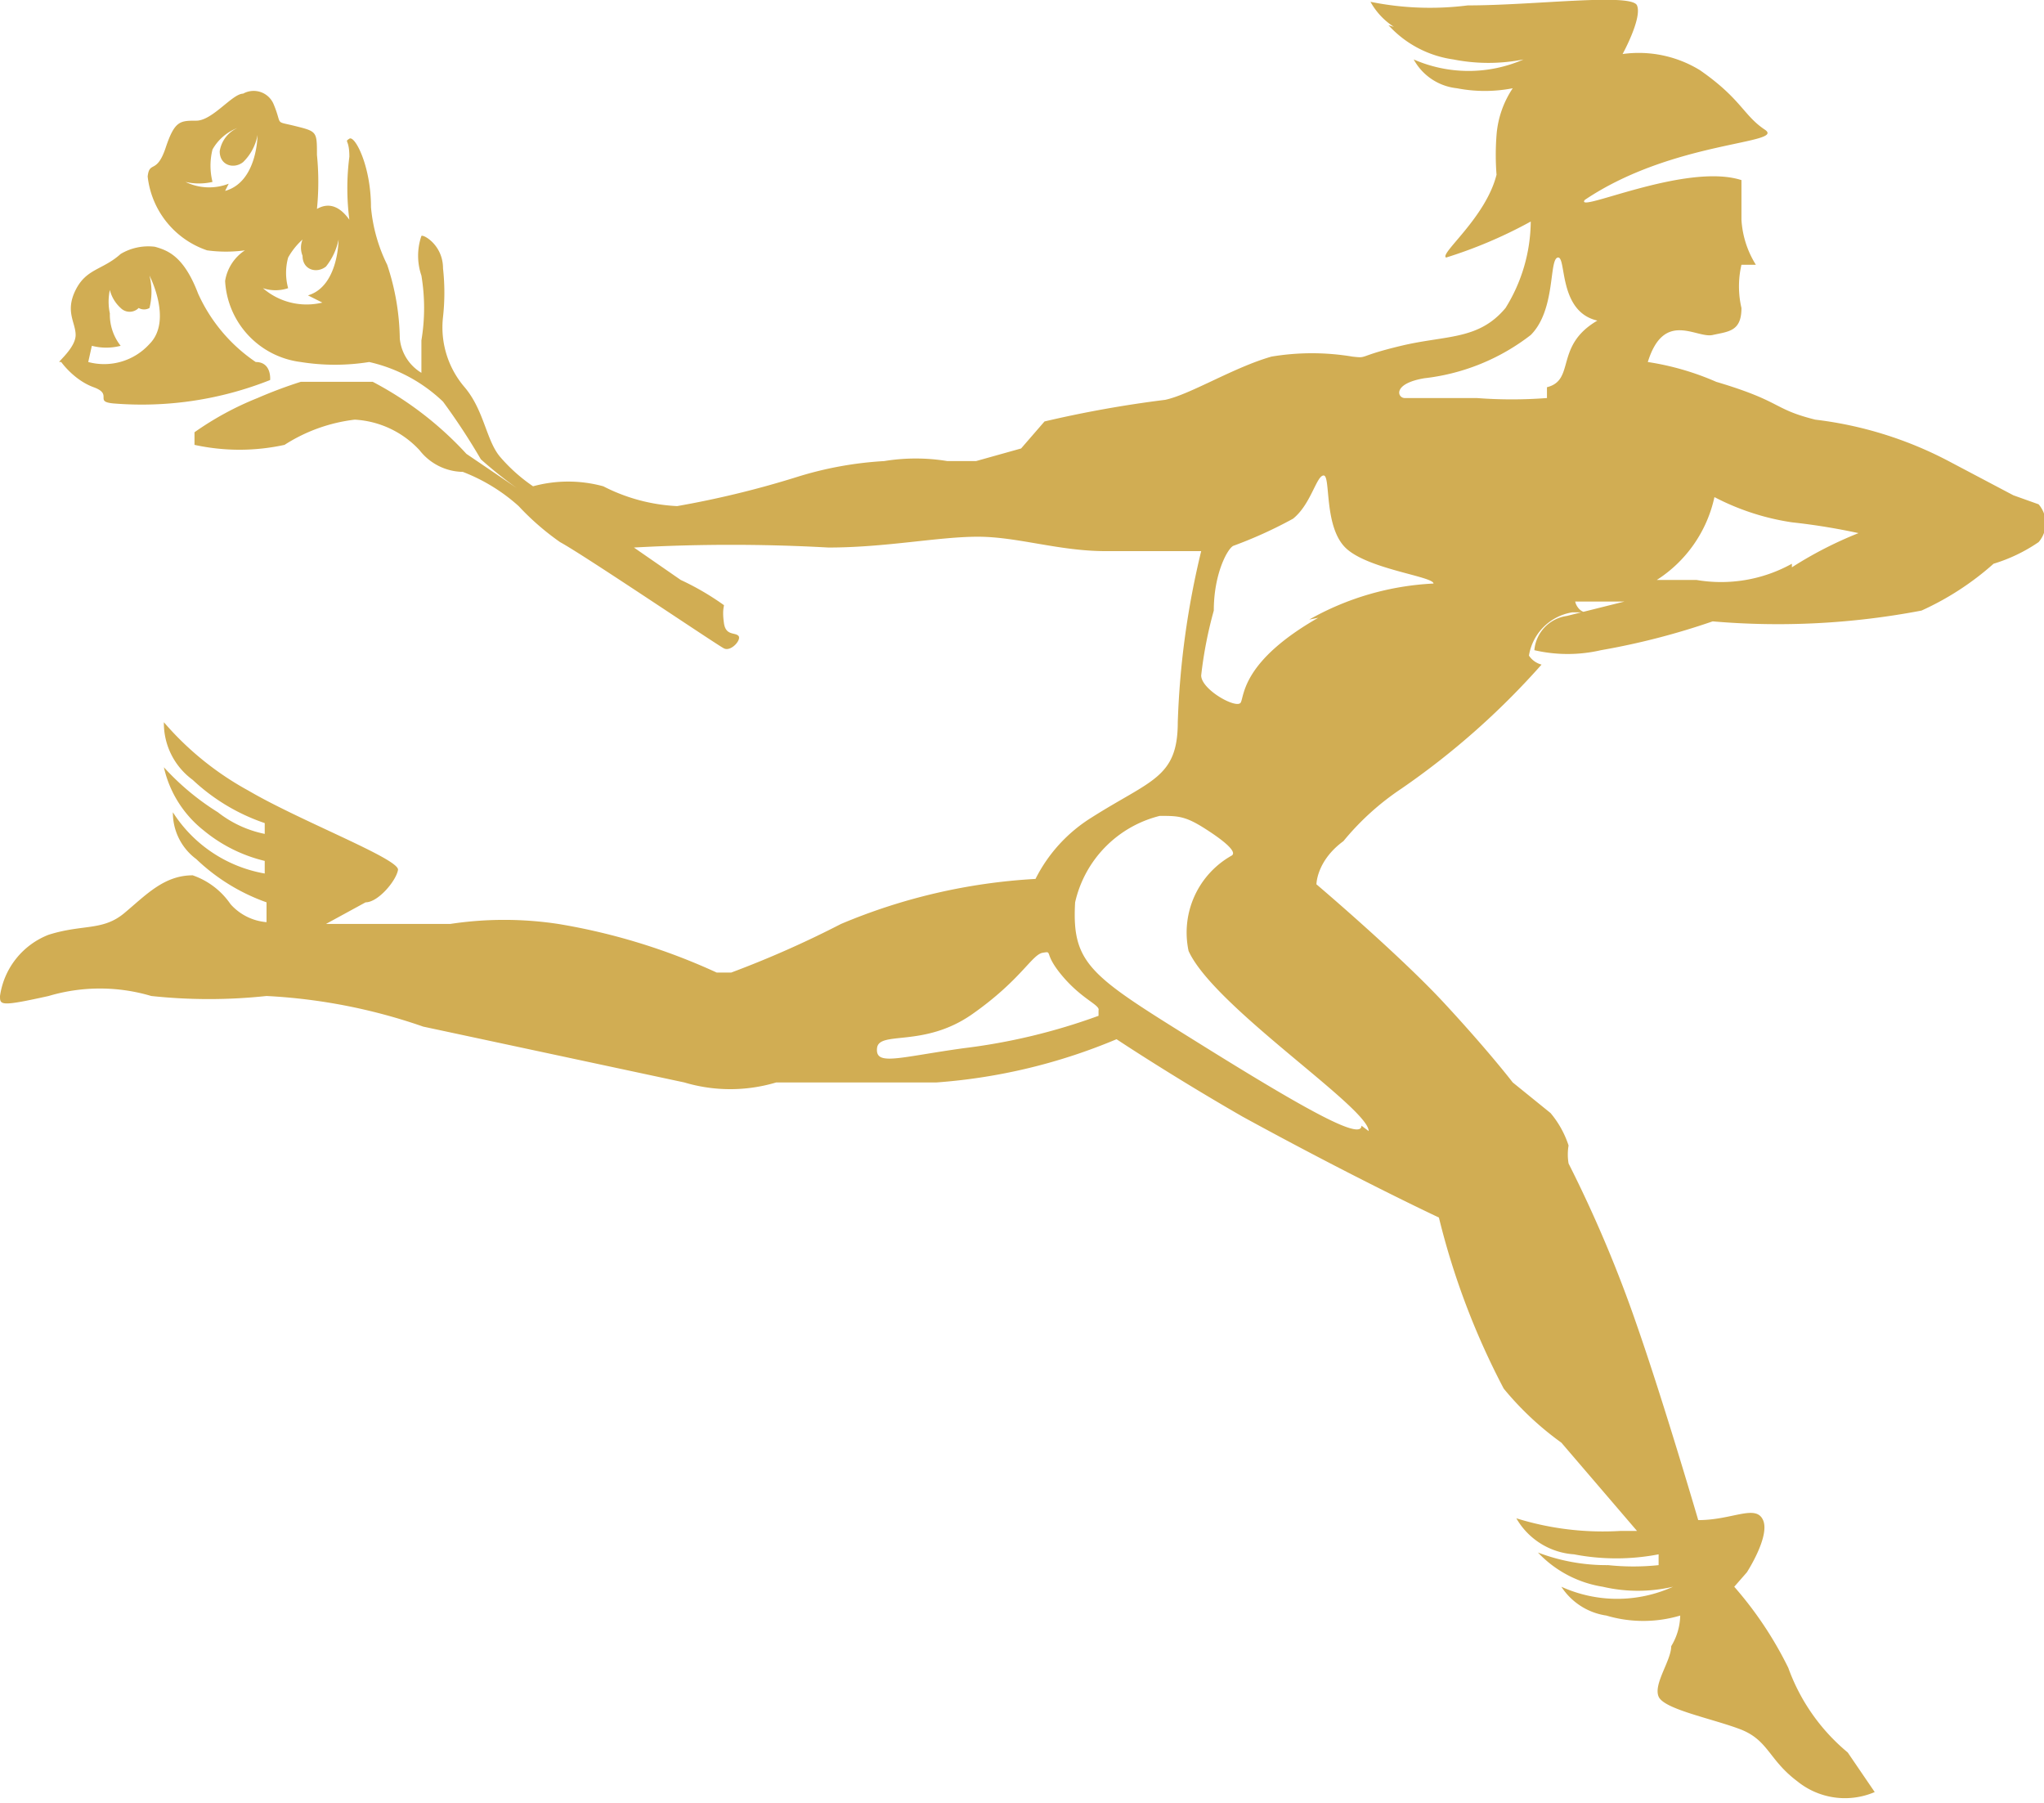 <svg id="SVG_favicon" xmlns="http://www.w3.org/2000/svg" viewBox="0 0 11.35 10.01">
  <path d="M12.28,6.12a.81.81,0,0,1-.53.09h-.22a.73.73,0,0,0,.32-.46,1.36,1.36,0,0,0,.43.14,3.57,3.57,0,0,1,.37.06,2.18,2.18,0,0,0-.37.19m-1.36-.94a2.56,2.56,0,0,1-.39,0c-.17,0-.36,0-.4,0s-.07-.08.11-.11a1.18,1.18,0,0,0,.59-.24c.14-.14.1-.42.15-.43s0,.3.22.35c-.24.14-.12.33-.28.37M9.65,6.42c-.42.24-.41.43-.43.47S9,6.82,9,6.74a2.29,2.29,0,0,1,.07-.36c0-.21.08-.35.11-.36a2.41,2.41,0,0,0,.33-.15c.1-.08.13-.24.17-.24s0,.28.12.4.49.16.49.2a1.55,1.55,0,0,0-.69.2m.29,2.81c0,.08-.28-.07-.89-.45S8.28,8.35,8.3,8a.64.64,0,0,1,.47-.48c.1,0,.14,0,.25.07s.18.13.15.15a.49.49,0,0,0-.24.53c.14.31,1,.87,1,1m-1.5-.64a3.36,3.36,0,0,1-.75.18c-.36.05-.49.1-.48,0s.26,0,.53-.19.33-.33.39-.34,0,0,.11.13.21.16.2.19M4.12,4.67a.37.37,0,0,1-.33-.08s0,0,0,0a.22.22,0,0,0,.14,0,.32.32,0,0,1,0-.17.39.39,0,0,1,.08-.1s0,0,0,0a.12.12,0,0,0,0,.09c0,.08.08.1.13.06a.35.35,0,0,0,.07-.15s0,0,0,0,0,.26-.17.31m-.44-.62A.3.3,0,0,1,3.36,4s0-.05,0,0a.33.33,0,0,0,.15,0,.37.37,0,0,1,0-.18.27.27,0,0,1,.14-.12s0,0,0,0a.17.17,0,0,0-.1.13c0,.08.08.1.13.06a.28.28,0,0,0,.08-.15s0,0,0,0,0,.26-.18.31m9.93,1.69h0l-.36-.19a2.13,2.13,0,0,0-.74-.23c-.24-.06-.18-.1-.55-.21A1.51,1.51,0,0,0,11.48,5c.09-.29.27-.13.36-.15S12,4.83,12,4.7A.53.53,0,0,1,12,4.46l.08,0a0,0,0,0,0,0,0A.53.53,0,0,1,12,4.21c0-.1,0-.18,0-.22-.31-.1-.93.19-.87.11.49-.33,1.12-.31,1-.39s-.13-.17-.36-.33a.65.65,0,0,0-.43-.09s.11-.2.08-.27-.57,0-.94,0A1.66,1.66,0,0,1,9.94,3a.39.39,0,0,0,.31.2,1.19,1.19,0,0,0,.46,0s0,0,0,0a.92.92,0,0,1-.29,0,1.59,1.59,0,0,1-.38-.07.6.6,0,0,0,.36.19,1,1,0,0,0,.39,0l0,0a.76.76,0,0,1-.61,0,.31.31,0,0,0,.24.16.81.81,0,0,0,.31,0,.54.54,0,0,0-.09.26,1.43,1.43,0,0,0,0,.22c-.06.24-.32.44-.28.46a2.55,2.55,0,0,0,.47-.2.92.92,0,0,1-.14.48c-.15.18-.33.15-.58.21s-.18.07-.27.06a1.36,1.36,0,0,0-.45,0c-.21.06-.45.21-.59.24a6.37,6.37,0,0,0-.67.12L8,5.48l-.25.07-.16,0a1.08,1.08,0,0,0-.35,0,2,2,0,0,0-.49.09,5.28,5.28,0,0,1-.66.16,1,1,0,0,1-.41-.11.74.74,0,0,0-.39,0,.93.93,0,0,1-.18-.16c-.08-.09-.09-.26-.2-.39a.51.51,0,0,1-.12-.39,1.22,1.22,0,0,0,0-.27c0-.13-.11-.19-.12-.18a.34.34,0,0,0,0,.22,1.09,1.09,0,0,1,0,.36c0,.07,0,.18,0,.18a.25.25,0,0,1-.12-.19,1.35,1.35,0,0,0-.07-.41.9.9,0,0,1-.09-.32c0-.23-.09-.4-.12-.38s0,0,0,.1a1.36,1.36,0,0,0,0,.35h0c-.05-.07-.11-.1-.18-.06l0,0a1.51,1.51,0,0,0,0-.3c0-.13,0-.13-.12-.16s-.07,0-.12-.12a.12.12,0,0,0-.17-.06c-.06,0-.17.15-.26.15s-.12,0-.17.15-.09.07-.1.16a.49.49,0,0,0,.33.41.78.78,0,0,0,.21,0,.25.25,0,0,0-.11.17A.48.48,0,0,0,4,5a1.2,1.2,0,0,0,.38,0,.87.87,0,0,1,.41.22A3.57,3.57,0,0,1,5,5.54a2.33,2.33,0,0,0,.2.16h0s0,0,0,0l-.28-.19a1.91,1.91,0,0,0-.52-.4s-.1,0-.21,0H4a2.5,2.5,0,0,0-.24.09,1.7,1.7,0,0,0-.35.19s0,.06,0,.07a1.17,1.17,0,0,0,.5,0,.92.92,0,0,1,.39-.14.53.53,0,0,1,.36.17.31.31,0,0,0,.24.12,1,1,0,0,1,.31.19A1.45,1.45,0,0,0,5.44,6c.13.07.87.57.91.59s.1-.05.08-.07-.07,0-.08-.07,0-.09,0-.1a1.49,1.49,0,0,0-.24-.14l-.26-.18a9.73,9.73,0,0,1,1.08,0c.32,0,.61-.06.83-.06s.45.08.71.08H9A4.66,4.66,0,0,0,8.87,7c0,.31-.15.32-.48.53a.85.85,0,0,0-.31.34A3.24,3.24,0,0,0,7,8.12a5.63,5.63,0,0,1-.61.27H6.31a3.45,3.45,0,0,0-.88-.27,2,2,0,0,0-.6,0H4.14L4.36,8c.07,0,.17-.12.18-.18S4,7.55,3.71,7.38A1.68,1.68,0,0,1,3.24,7a.39.39,0,0,0,.16.32,1.1,1.1,0,0,0,.4.24h0v.06a.62.62,0,0,1-.26-.12,1.42,1.42,0,0,1-.3-.25.62.62,0,0,0,.22.35.84.84,0,0,0,.34.17v.07a.76.76,0,0,1-.51-.34.32.32,0,0,0,.13.26A1.09,1.09,0,0,0,3.81,8v.11a.3.3,0,0,1-.2-.1.42.42,0,0,0-.21-.16c-.16,0-.26.11-.38.21s-.23.06-.42.12a.43.43,0,0,0-.27.34c0,.05,0,.06.27,0a1,1,0,0,1,.57,0,3,3,0,0,0,.64,0,3.13,3.13,0,0,1,.87.17L6.13,9A.89.89,0,0,0,6.64,9C7,9,7.13,9,7.53,9a3.17,3.17,0,0,0,1-.24s.3.2.7.43c.64.35,1.09.56,1.09.56a4.16,4.16,0,0,0,.36.95A1.69,1.69,0,0,0,11,11l.42.49h-.09a1.62,1.62,0,0,1-.58-.07.4.4,0,0,0,.32.2,1.24,1.24,0,0,0,.47,0s0,.06,0,.06a1.33,1.33,0,0,1-.28,0,1.07,1.07,0,0,1-.39-.07.63.63,0,0,0,.36.19.86.86,0,0,0,.39,0l0,0h0a.75.75,0,0,1-.62,0,.36.36,0,0,0,.25.16.72.72,0,0,0,.41,0,.34.34,0,0,1-.05.17c0,.08-.1.21-.07.28s.29.12.45.18.16.17.32.29a.42.42,0,0,0,.43.06s0,0-.15-.22a1.09,1.09,0,0,1-.33-.47,2.06,2.06,0,0,0-.3-.45l.07-.08s.13-.2.09-.29-.17,0-.36,0c0,0-.19-.65-.34-1.08a7.14,7.14,0,0,0-.38-.9.3.3,0,0,1,0-.1.54.54,0,0,0-.1-.18L10.73,9s-.13-.17-.38-.44-.71-.66-.71-.66,0-.13.15-.24a1.47,1.47,0,0,1,.32-.29,4.28,4.28,0,0,0,.78-.69h0a.12.12,0,0,1-.07-.05h0v0a.29.29,0,0,1,.24-.24l.08,0h0c-.05,0-.07-.07-.06-.06l.18,0h0c.08,0,.16,0,.09,0l-.32.08a.21.21,0,0,0-.18.19.82.82,0,0,0,.37,0,4,4,0,0,0,.62-.16A4.24,4.24,0,0,0,13,6.38a1.58,1.58,0,0,0,.4-.26A.91.91,0,0,0,13.65,6a.16.16,0,0,0,0-.21" transform="translate(-2.33 -2.99)" fill="#d1ad53"/>
  <path d="M2.84,4.91a.32.32,0,0,0,.16,0,.28.28,0,0,1-.06-.18.31.31,0,0,1,0-.13s0,0,0,0A.2.2,0,0,0,3,4.7a.07.07,0,0,0,.1,0,.06.06,0,0,0,.06,0,.37.37,0,0,0,0-.18s0,0,0,0,.13.25,0,.38A.34.34,0,0,1,2.82,5s0,0,0,0M2.67,5s.07.1.18.14,0,.08.11.09a1.93,1.93,0,0,0,.87-.13S3.84,5,3.75,5a.91.91,0,0,1-.32-.38c-.08-.21-.17-.24-.24-.26A.3.3,0,0,0,3,4.4c-.1.09-.19.08-.25.2s0,.18,0,.25S2.65,5,2.66,5" transform="translate(-2.33 -2.99)" fill="#d1ad53"/>
</svg>
